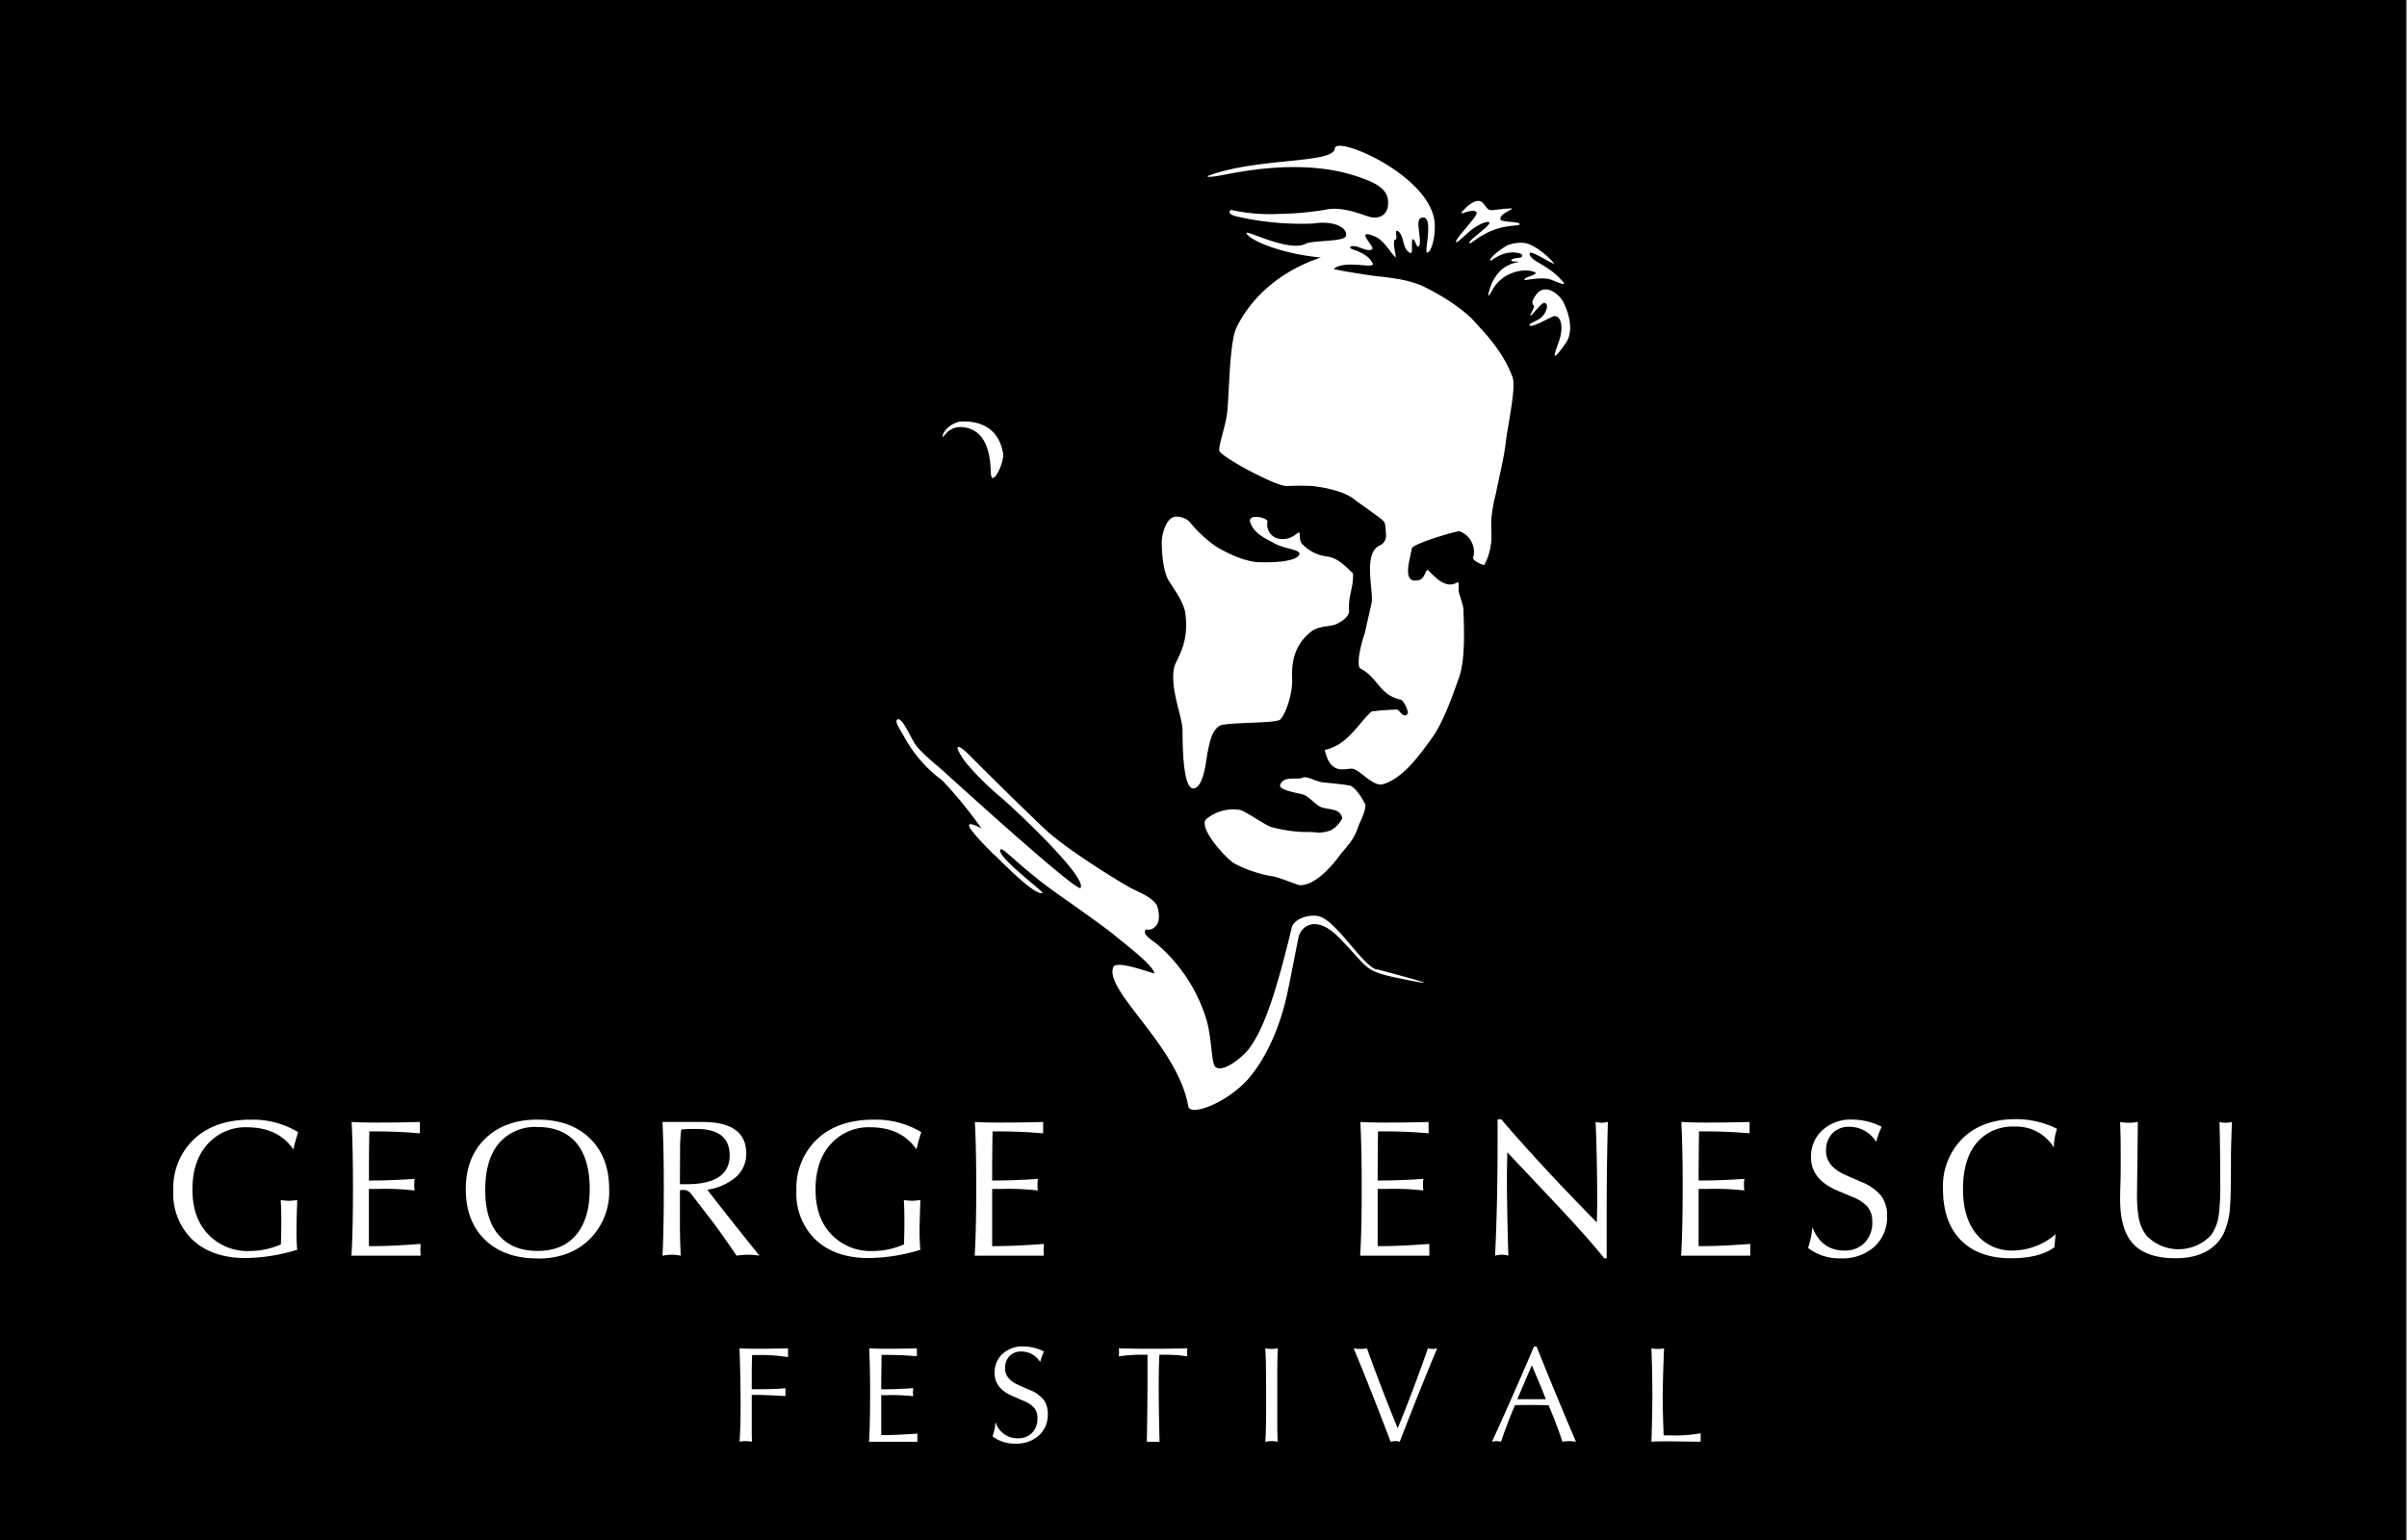 <?xml version="1.0" encoding="UTF-8"?>
<svg xmlns="http://www.w3.org/2000/svg" id="Layer_1" data-name="Layer 1" viewBox="0 0 500 320">
  <rect x="0" y="0" width="500" height="320" fill="#808080" stroke="none"/>
  <title>Logo-Enescu</title>
  <rect x="-0.25" y="-1.29" width="500" height="322.58"></rect>
  <path d="M282.54,260.92q.33-5,.32-14.2,0-8.29-.28-13.58c1.54.08,3.18.12,4.93.12s4.89,0,9.25-.12v.57a5.67,5.67,0,0,0,0,.61c0,.1,0,.29,0,.57v.6q-4.61-.41-9.57-.4h-.93c-.06,3.23-.08,6.09-.08,8.58v1.63h.72q3.72,0,8.77-.33a11.65,11.65,0,0,0-.08,1.26,9.46,9.46,0,0,0,.08,1.14,53.76,53.76,0,0,0-7.6-.32h-1.89v11.88h1q3.66,0,9.73-.45v.61c0,.27,0,.47,0,.61s0,.34,0,.61v.61H282.54Z" fill="#fff"></path>
  <path d="M310.57,260.92q.53-11,.52-24V232.6h.77q8.44,9.85,19.84,21.4c.05-1.84.08-3,.08-3.58q0-10-.33-17.28a9.25,9.25,0,0,0,1.29.16,7.64,7.64,0,0,0,1.26-.16q-.25,9.27-.25,19.07v9.24h-.52q-3.39-4.27-10.34-11.64l-9.78-10.37c-.05,2.39-.08,4.16-.08,5.33q0,6.22.29,16.15a5,5,0,0,0-1.38-.2,5.44,5.44,0,0,0-1.37.2" fill="#fff"></path>
  <path d="M349.22,260.92q.31-5,.32-14.2,0-8.29-.28-13.58c1.53.08,3.17.12,4.93.12s4.88,0,9.25-.12v.57a5.67,5.67,0,0,0,0,.61c0,.1,0,.29,0,.57v.6c-3.07-.27-6.27-.4-9.58-.4h-.93q-.07,4.84-.08,8.58v1.63h.73q3.72,0,8.77-.33a12.19,12.19,0,0,0-.09,1.26,9.88,9.88,0,0,0,.09,1.14,53.94,53.94,0,0,0-7.61-.32h-1.89v11.88h1q3.64,0,9.73-.45v.61a5.67,5.67,0,0,0,0,.61,5.82,5.82,0,0,0,0,.61v.61H349.22Z" fill="#fff"></path>
  <path d="M375.59,259.29a17.88,17.88,0,0,0,.89-4.31c1.26,3.26,3.48,4.88,6.66,4.88a5.6,5.6,0,0,0,4.18-1.61,5.92,5.92,0,0,0,1.6-4.38,4.7,4.7,0,0,0-1-3.14,8.28,8.28,0,0,0-3.07-2l-3.27-1.38q-5.37-2.3-5.38-6.85a7.36,7.36,0,0,1,2.37-5.66,8.66,8.66,0,0,1,6.16-2.2,13.38,13.38,0,0,1,6.14,1.5,18.92,18.92,0,0,0-1.13,3.14,6.51,6.51,0,0,0-5.58-3.14,4.7,4.7,0,0,0-3.54,1.37,5.08,5.08,0,0,0-1.3,3.67c0,2.12,1.35,3.78,4.07,5l3.28,1.42a10.25,10.25,0,0,1,4.08,2.85,6.77,6.77,0,0,1,1.25,4.23,8.27,8.27,0,0,1-2.63,6.37,9.9,9.9,0,0,1-7,2.42,10.63,10.63,0,0,1-6.79-2.16" fill="#fff"></path>
  <path d="M426.76,259.17c-2.05,1.52-5.06,2.28-9.05,2.28q-6.7,0-10.4-3.77t-3.7-10.63a14,14,0,0,1,4.07-10.5q4.05-3.95,10.92-4a19.08,19.08,0,0,1,8.69,2,13.15,13.15,0,0,0-.65,3.9,9.09,9.09,0,0,0-8.16-4.35,9.7,9.7,0,0,0-7.88,3.39q-2.82,3.39-2.83,9.57,0,6,2.81,9.4a9.37,9.37,0,0,0,7.62,3.39,13.77,13.77,0,0,0,8.8-3.38Z" fill="#fff"></path>
  <path d="M440.41,233.14a9.65,9.65,0,0,0,1.78.16,10.62,10.62,0,0,0,1.9-.16l-.17,14.78a28.47,28.47,0,0,0,.28,4.67,8.58,8.58,0,0,0,1.74,4.22,9.26,9.26,0,0,0,13.29-.08,9.21,9.21,0,0,0,1.7-4.48,49.35,49.35,0,0,0,.28-6.38q0-6.88-.16-12.73a5.16,5.16,0,0,0,1.25.16,5.59,5.59,0,0,0,1.34-.16c-.14,3.5-.21,6-.21,7.4v1.06c0,4.42-.06,7.48-.2,9.19a15.16,15.16,0,0,1-1.46,5.82q-2.77,4.83-9.85,4.84c-4,0-6.94-1-8.77-2.95s-2.74-5.06-2.74-9.3c0-.16,0-1.18.06-3s.06-3.64.06-5.33c0-2.19,0-4.76-.12-7.68" fill="#fff"></path>
  <path d="M61.71,259.7A37.77,37.77,0,0,1,51,261.41q-6.94,0-11-3.79a13.27,13.27,0,0,1-4-10.17,14,14,0,0,1,4.35-10.79q4.34-4,11.65-4a18.14,18.14,0,0,1,9.94,2.6,33.88,33.88,0,0,0-1,3.58q-3.15-4.59-9.62-4.6a10.54,10.54,0,0,0-8.2,3.5q-3.15,3.5-3.15,9.42t3.28,9.32a11.19,11.19,0,0,0,8.56,3.47,16.13,16.13,0,0,0,6.54-1.38c.06-1.84.08-3.17.08-4,0-1.82,0-3.56-.12-5.21a15,15,0,0,0,1.72.16,15.22,15.22,0,0,0,1.72-.16q-.16,4.3-.16,6.38c0,1.58.05,2.91.16,4" fill="#fff"></path>
  <path d="M73,260.92q.33-5,.32-14.2,0-8.29-.28-13.58c1.54.08,3.18.12,4.93.12s4.89,0,9.25-.12v.57a5.67,5.67,0,0,0,0,.61c0,.1,0,.3,0,.57v.61q-4.6-.41-9.57-.41h-.93c-.06,3.23-.08,6.09-.08,8.58v1.63h.72q3.72,0,8.77-.33a12,12,0,0,0-.08,1.27,9.32,9.32,0,0,0,.08,1.13,55.52,55.52,0,0,0-7.6-.32H76.63v11.88h1q3.64,0,9.73-.45v.61a4.67,4.67,0,0,0,0,1.22v.61H73Z" fill="#fff"></path>
  <path d="M111.66,261.49q-6.9,0-10.9-3.86t-4-10.54q0-6.59,4.06-10.52t10.85-3.92q6.87,0,10.87,3.9t4,10.54a13.88,13.88,0,0,1-4.08,10.43q-4.08,4-10.79,4m0-1.59q5.22,0,8-3.33c1.88-2.21,2.83-5.4,2.83-9.54s-.93-7.39-2.79-9.58-4.55-3.3-8.08-3.3a9.89,9.89,0,0,0-8,3.4q-2.82,3.39-2.83,9.64t2.81,9.42c1.87,2.2,4.56,3.29,8.06,3.29" fill="#fff"></path>
  <path d="M137.61,260.92q.27-4.71.28-13.87,0-8.82-.28-13.91h8.32q9.09,0,9.09,6.57a6.38,6.38,0,0,1-2.08,4.81,11.78,11.78,0,0,1-6,2.69q2.87,3.81,10.82,13.71a16.73,16.73,0,0,0-2.41-.2,15.84,15.84,0,0,0-2.34.2c-2.12-3.12-3.8-5.47-5-7.08l-4.39-5.69a2,2,0,0,0-1.61-.9,7.57,7.57,0,0,0-.77.08v7.45c0,1.57.06,3.62.16,6.14a9.83,9.83,0,0,0-1.85-.2,11,11,0,0,0-1.9.2m3.59-14.85c.32,0,.77,0,1.33,0q9,0,9-6,0-5.49-6.92-5.49c-.8,0-1.84,0-3.13.12a31.57,31.57,0,0,0-.25,4.15Z" fill="#fff"></path>
  <path d="M191.19,259.7a37.77,37.77,0,0,1-10.75,1.71q-6.94,0-11-3.79a13.27,13.27,0,0,1-4-10.17,14,14,0,0,1,4.34-10.79q4.35-4,11.66-4a18.17,18.17,0,0,1,9.94,2.6,33.88,33.88,0,0,0-1,3.58q-3.15-4.59-9.62-4.6a10.52,10.52,0,0,0-8.2,3.5q-3.15,3.5-3.15,9.42t3.27,9.32a11.23,11.23,0,0,0,8.57,3.47,16.13,16.13,0,0,0,6.54-1.38c.05-1.84.08-3.17.08-4,0-1.82,0-3.56-.12-5.21a14.84,14.84,0,0,0,1.72.16,15.22,15.22,0,0,0,1.72-.16q-.16,4.3-.17,6.38c0,1.58.06,2.91.17,4" fill="#fff"></path>
  <path d="M202.47,260.92q.32-5,.32-14.2,0-8.29-.28-13.58c1.53.08,3.18.12,4.93.12s4.88,0,9.25-.12v.57a5.67,5.67,0,0,0,0,.61c0,.1,0,.3,0,.57v.61q-4.6-.41-9.57-.41h-.94q-.08,4.84-.08,8.58v1.63h.73q3.72,0,8.77-.33a12.53,12.53,0,0,0-.09,1.27,9.74,9.74,0,0,0,.09,1.13,55.62,55.62,0,0,0-7.6-.32h-1.9v11.88h1c2.43,0,5.68-.15,9.73-.45v.61a4.67,4.67,0,0,0,0,1.22v.61H202.47Z" fill="#fff"></path>
  <path d="M324.85,63c1.26,2.48,2,6,.4,8.31-3.84,5.44-1.84,1-1.34-.6,1.1-3.43,0-5.52-1.4-4.93-.61.26-4.51,2.48-4.78,1.81-.21-.51,1.68-.76,2.7-1.89s1.29-2.73.31-2.77c-.6,0-2.64,2.84-2.78,2.61-.44.2,1.22-2.07.53-2.13-.34-.68-.19-.9.41-1.9,1.65-2.75,4.7-.93,6,1.49" fill="#fff"></path>
  <path d="M324.9,58.89c0,.43-1.9-.52-2.9-.83-1.84-.55-5,.19-5.21.12-.89-.39,2.93-1.15,2.11-1.57-1.74-.85-4.6-.31-6.49,1A7.37,7.37,0,0,0,310,60.29c-1.7,3-.33-.93-.14-1.36a9.21,9.21,0,0,1,2.16-3,7.3,7.3,0,0,1,3.19-1.43c1.13-.28-2.28.08-1-.67.33-.2,1.66-.24,1.84-.4.82-.71-1.31-1.25-3.17-.82s-3.23,1.73-3.33,1.54c-.2-.6,2.47-2.61,3.57-3.16a7.36,7.36,0,0,1,3.37-.52c2,.17,5,2.61,6.34,4.27,0,.44-5.25-3.16-5.09-2,.24,1.72,4.07,2.17,7.21,6.16" fill="#fff"></path>
  <path d="M311.69,45.63c.47.65,4.11.31,4,1,0,.32-2.66.11-5.21,1.07-3.8,1.42-5,3.29-5.25,2.76s4.47-3.59,4.15-4.22c-.25-.43-2,.25-3.48,1.34s-2.85,2.68-3.37,2.76c-.81-.29,4.75-5.58,4.19-6.24-1.07-1.25-5.29,2-1.84-1.3,3.76-2.91,3.12,1.11,5.09.87,8.44-1,1.14.16,1.72,2" fill="#fff"></path>
  <path d="M314.24,78.59c.7,2-1.14,10.51-1.41,13-.42,3.77-1.41,7.42-2.1,11a31,31,0,0,0-.94,5.31c-.11,2.06.22,3.89-.16,5.64a11.32,11.32,0,0,1-1.33,3.88c-.63-.17-2.2-.78-2.3-1.5l0,0a4.53,4.53,0,0,0-2.87-5.54c-.4-.08-9.21,2.42-9.86,3.54-.33,2.27-2.34,7.8,1.76,6.53.85-.49.91-1.37,1.42-2,.33-.38,3.27,4.5,6.28,2.54.35-.14.3.75.27,1.37-.11.87,1,3.2,1,4.35.14,4.54.4,10.52-1,14.3-1.56,4.36-3.21,9.13-5.71,12.58-2.74,3.78-6,8.19-10,9.36-2.17.63-4.92-3.28-6.57-3.23s-4.4,1.21-5.53-3.88c4.81-1.1,6.66-5.18,9.73-8,1.67-.22,3.44-.34,5.27-.41.67.27.79,1.1,1.63,1.22.39,0,.49-.31.66-.53-.22-1.18-1-2.57-1.48-2.73-4.57-1-4.73-4.65-8.51-6.54-.39-.52-.22-2-.19-2.43a27.86,27.86,0,0,1,1.27-5.05c0-.24,1-4.41,1.35-6.12.45-2.56-1.95-10.55,1.89-12a2.27,2.27,0,0,0,1.08-2.32c-.07-1.18-.05-2.22-.55-2.71-.61-.65-4.87-3.55-6.07-4.5-1.84-1.46-5.59-2.41-8.66-2.72a46,46,0,0,0-5.26,0c-2,.22-13.82-6.09-14.06-7.35-.23-1,1.36-5.25,1.64-8.06.42-4.07.47-14.43,1.89-17.43,1.52-3.24,6.14-10.8,17.56-14.66-7.45-.64-14.44-3.29-15.45-5-.62-1.08,8.73,4,12.27,2.16,1.46-.77,7.94-.38,8.36-1.58.52-1.47-1.93-3.37-6.89-2.63A59.85,59.85,0,0,1,257,45c-2.23-.46-1.62-1.47-1.13-1.35a37.83,37.83,0,0,0,9.82.8,64,64,0,0,0,9.72-.89c3.72-.81,8.18,1.37,9.39,1.57,2.82.48,3.45-1.63,3.5-2.25.12-1.43.31-3.63-4.23-5.43-3.71-1.47-12.32-4.56-29.13-1.26-4,.79-4.91.66-3.46.15,10.4-3.62,25.57-2.33,25.81-5.51.2-2.84,20.82,6,20.76,16.14,0,4.63-1.8,6.55-1.75,5,.05-1.74,1.37-7.76-1.21-6.63-1.2.53.52,5.1-.45,5.89-.38.3-.71-1.61-1.19-1.53-.43.69.23,3.25-.54,2.85-1.79-.92-1.07-3.82-2.7-4.63-.58.2.34,2-.55,1.91-.3,1.09.22,2.51.28,3.68-1.14-1-2.42-3.56-4.32-4.37-4.42-1.85-.07,2.09-.55,2.6-.63.67-2.39-.3-3.38-.55-1.47-.23-1.75.4-.13.82,1.37.53,3,1.32,3.64,2.85,0,1-5.81-.89-8.15,1,0,.18,7.08,1.32,8.83,1.51,3.5.39,6.68.78,9.46,2,3.07,1.39,8.59,4.64,11.22,7.75,1.08,1.28,5.67,5.63,7.7,11.44" fill="#fff"></path>
  <path d="M286,201.39c5.48,1.5,16.36,4.32,4.31,1.82-7.21-1.5-6-2.13-12.15-8.37-4.88-5-8-2.29-8.45.06-.75,3.66-1.41,7.32-2.3,11.51-1.47,6.84-4.29,13.28-7.94,17.57-4.4,5.16-12.25,8.11-12.64,5.89-2.19-12.62-17.55-24-15.56-28.93.63-1.56,8.34,1.44,8.52,1.31-.24-1.76-6.51-6.4-8.38-8-1.53-1.32-9.65-7.05-11.62-8.43-8.16-5.77-11.61-10.08-12-9.26-.76,1.48,9.2,8.85,8.78,9-1.93.6-9.86-8-10.13-8-4.18-4.19-7.74-8.08-2.57-5.44a91.74,91.74,0,0,0-8.11-9.94,27.57,27.57,0,0,1-8-9.21c-.7-1.23-2-3.06-1.36-3.47.93-.62,2.69,3.58,3.66,5.05,1.23,1.87,4.35,4.26,6,5.76.9.82,27.35,24.92,28.38,24.21,1.47-2-12-14.88-16.5-18.83a57,57,0,0,1-7.11-7c-.62-.74-2.3-3.19-1.84-3.46s2.19,1.49,2.47,1.78c3.86,3.89,14.34,14.2,16.4,16,5.22,4.52,15.43,10.62,16.6,11.27,2,1.12,4.43,1.85,5.75,3.66.34.47,1,3.27,0,4.31a2,2,0,0,1-2.15.88c-1,.91,1.21,2.2,2.37,3.12a33.49,33.49,0,0,1,10.18,15.62c1.11,3.73,1,8.73,1.77,9.71,1.37,1.65,6-2,7.31-4,2.59-3.62,5-9.7,8.63-24.76.46-2,3.73-2.87,5.56-2.45,3.76.87,9.08,10.29,12.14,11.12" fill="#fff"></path>
  <path d="M283.63,167.13c.11,1.47-1.19,3.8-1.41,4.44-1.1,3.34-2.51,4.26-4.13,6.45-1.8,2.41-5.13,6-8.06,5.91-.53,0-4.59-1.77-5.84-1.86a26.44,26.44,0,0,1-7.86-2.69c-2-1.34-7.35-7.34-5.82-9.12a8.85,8.85,0,0,1,6.88-2c1,.09,4.54,2.62,6.5,3.54a30.85,30.85,0,0,0,6.89,1.08c1.13,0,2.07,0,3.11.14a7.65,7.65,0,0,0,2.3-.4c1.54-.52,3-2.82,2.57-2.86-.56-1.74-2.31-1.43-4.2-2-1.26-.41-2.66-2.36-4.05-2.72-1.13-.3-4.92-.88-4.59-1.91.53-1.68,2.63-1.27,4.05-1.37.36,0,.76-.28,1.09-.26,1.18.07,2.4.94,3.91,1.09,1.93.19,3.82.35,5.55.67,1.17.58,2.33,2.37,3.11,3.95" fill="#fff"></path>
  <path d="M281.05,119.08c.14,3.25-1,4.42-.81,7.77.1,1.28-1.58,2.35-2.7,2.86-1.49.59-3.46.29-5.13,1.49-2.52,2-4.2,4.8-4,9.61.17,3.52-1.45,7.73-2.45,8.68-.73.84-10.33.55-12.45,1.24-1.22.64-2,2-2.64,5.55-.24.62-.57,6.54-2.55,7.45-2.91,1.35-2.62-11.08-2.69-12.38-.22-2.88-2.54-8.24-1.76-12.52.33-1.79,3.27-4.83,2.35-11.43-.32-2.31-2.51-5.24-3.43-6.71-1.11-1.8-1.52-5.8-1.45-8.56.12-1,.57-3.29,1.86-4.38,1.05-.89,3.39-.17,4.17,1a26,26,0,0,0,5.12,4.72c.83.55,4.86,2.92,8.46,3.32,3,.17,8.72,0,9-1.74-.07-.89-3.11-1-5.2-2.13-1.36-.84-4.32-1.84-5.11-4.6-.11-1.74,3.92-.63,3.65.11A3,3,0,0,0,266,112c3,.27,3.8-2.24,4-1a4.62,4.62,0,0,0,.27,1.77,8.36,8.36,0,0,0,5.4,2.86c2.34.32,3.85,2.12,5.41,3.53" fill="#fff"></path>
  <path d="M208.38,94c.38,2.09-2.46,7.73-2.56,4.18-.15-7.44-3.17-9.12-5.78-9.42-3.15-.36-4.28,2.64-4.24,2,0-1.25,2-3.1,4-3.18,3.2-.13,7.55.94,8.54,6.47" fill="#fff"></path>
  <path d="M153.62,299.59c.15-1.95.22-4.35.22-7.22q0-6.08-.22-12.2,1.57.09,3.84.09t6.24-.09v.46q0,.31,0,.48c0,.1,0,.25,0,.46V282a37,37,0,0,0-6.78-.43h-.68c-.05,1-.08,2.42-.08,4.24v2.85h2.25c1.67,0,3.25-.07,4.75-.2a7.82,7.82,0,0,0,0,.82c0,.36,0,.64,0,.82-2.75-.17-4.82-.25-6.18-.25h-.82v6.54c0,1.63,0,2.69.08,3.18a8.77,8.77,0,0,0-1.41-.11,6.24,6.24,0,0,0-1.21.11" fill="#fff"></path>
  <path d="M180.52,299.59q.22-3.49.23-9.92c0-3.87-.07-7-.2-9.5,1.07.06,2.22.09,3.44.09s3.42,0,6.47-.09v.4c0,.19,0,.33,0,.43s0,.21,0,.4v.42q-3.21-.29-6.69-.28h-.65c0,2.26-.06,4.25-.06,6v1.14h.51c1.73,0,3.78-.08,6.13-.23,0,.38-.06.67-.06.88a7.19,7.19,0,0,0,.06.79,38.59,38.59,0,0,0-5.32-.22h-1.32v8.3h.71q2.55,0,6.8-.31v.43a3.57,3.57,0,0,0,0,.42,3.91,3.91,0,0,0,0,.43v.42h-10Z" fill="#fff"></path>
  <path d="M206.18,298.46a12,12,0,0,0,.62-3,4.72,4.72,0,0,0,4.66,3.41,3.91,3.91,0,0,0,2.92-1.12,4.13,4.13,0,0,0,1.12-3.06,3.21,3.21,0,0,0-.71-2.19,5.64,5.64,0,0,0-2.14-1.4l-2.29-1c-2.5-1.06-3.75-2.66-3.75-4.78a5.18,5.18,0,0,1,1.65-4,6,6,0,0,1,4.3-1.54,9.38,9.38,0,0,1,4.3,1.05,12.67,12.67,0,0,0-.79,2.19,4.55,4.55,0,0,0-3.9-2.19,3.28,3.28,0,0,0-2.47.95,3.59,3.59,0,0,0-.92,2.58c0,1.48.95,2.63,2.85,3.47l2.29,1a7,7,0,0,1,2.85,2,4.76,4.76,0,0,1,.88,3,5.75,5.75,0,0,1-1.84,4.45,6.9,6.9,0,0,1-4.88,1.69,7.47,7.47,0,0,1-4.75-1.5" fill="#fff"></path>
  <path d="M238.23,299.59q.14-7.81.14-13.33v-4.75h-.77a29.87,29.87,0,0,0-5.19.34,6.85,6.85,0,0,0,.05-.79,8.54,8.54,0,0,0-.05-.89q3.21.09,6.75.09t7.51-.09a3.58,3.58,0,0,0-.09.83,4.09,4.09,0,0,0,.09.85,29.33,29.33,0,0,0-5-.34h-.83c-.09,1.57-.14,3.7-.14,6.37,0,3.45.06,7.36.17,11.71h-2.62Z" fill="#fff"></path>
  <path d="M262.84,299.59c.12-1.78.17-4.22.17-7.33V289.9c0-4.76-.05-8-.17-9.73a6.16,6.16,0,0,0,1.27.12,6.78,6.78,0,0,0,1.33-.12c-.08,1.25-.11,3.11-.11,5.58v8.84c0,2.2,0,3.86.11,5a6.83,6.83,0,0,0-1.27-.14,7.82,7.82,0,0,0-1.33.14" fill="#fff"></path>
  <path d="M288.87,299.59q-4.26-11.25-7.68-19.42a7.58,7.58,0,0,0,1.39.12,7.09,7.09,0,0,0,1.38-.12q2.85,8,6.38,16.61,3.48-8.5,6.27-16.61a3.38,3.38,0,0,0,.93.12,3.5,3.5,0,0,0,1-.12q-3.9,9.33-7.77,19.42a3.16,3.16,0,0,0-1.86,0" fill="#fff"></path>
  <path d="M309.93,299.59q5-11,8.72-19.79h.54q4,10,8.19,19.79a8.06,8.06,0,0,0-1.38-.14,8.52,8.52,0,0,0-1.44.14q-1.05-3.21-2.4-6.45l-.48-1.14c-.78,0-1.93-.06-3.48-.06s-2.73,0-3.5.06q-1.32,3-2.91,7.59a3.44,3.44,0,0,0-.93-.14,4.85,4.85,0,0,0-.93.14m5.25-8.84h5.93l-.48-1.25c-.24-.64-1.05-2.58-2.43-5.8Z" fill="#fff"></path>
  <path d="M343.05,299.59q.19-5.79.19-9.69,0-4.35-.19-9.73a6.6,6.6,0,0,0,1.32.12,6.26,6.26,0,0,0,1.3-.12c-.19,4.69-.28,8.05-.28,10.1s.06,4.67.2,8c.37,0,1,0,1.92,0a28,28,0,0,0,5.76-.45v.43q0,.28,0,.45c0,.1,0,.24,0,.43v.45l-6.55-.08c-1.32,0-2.54,0-3.67.08" fill="#fff"></path>
</svg>
